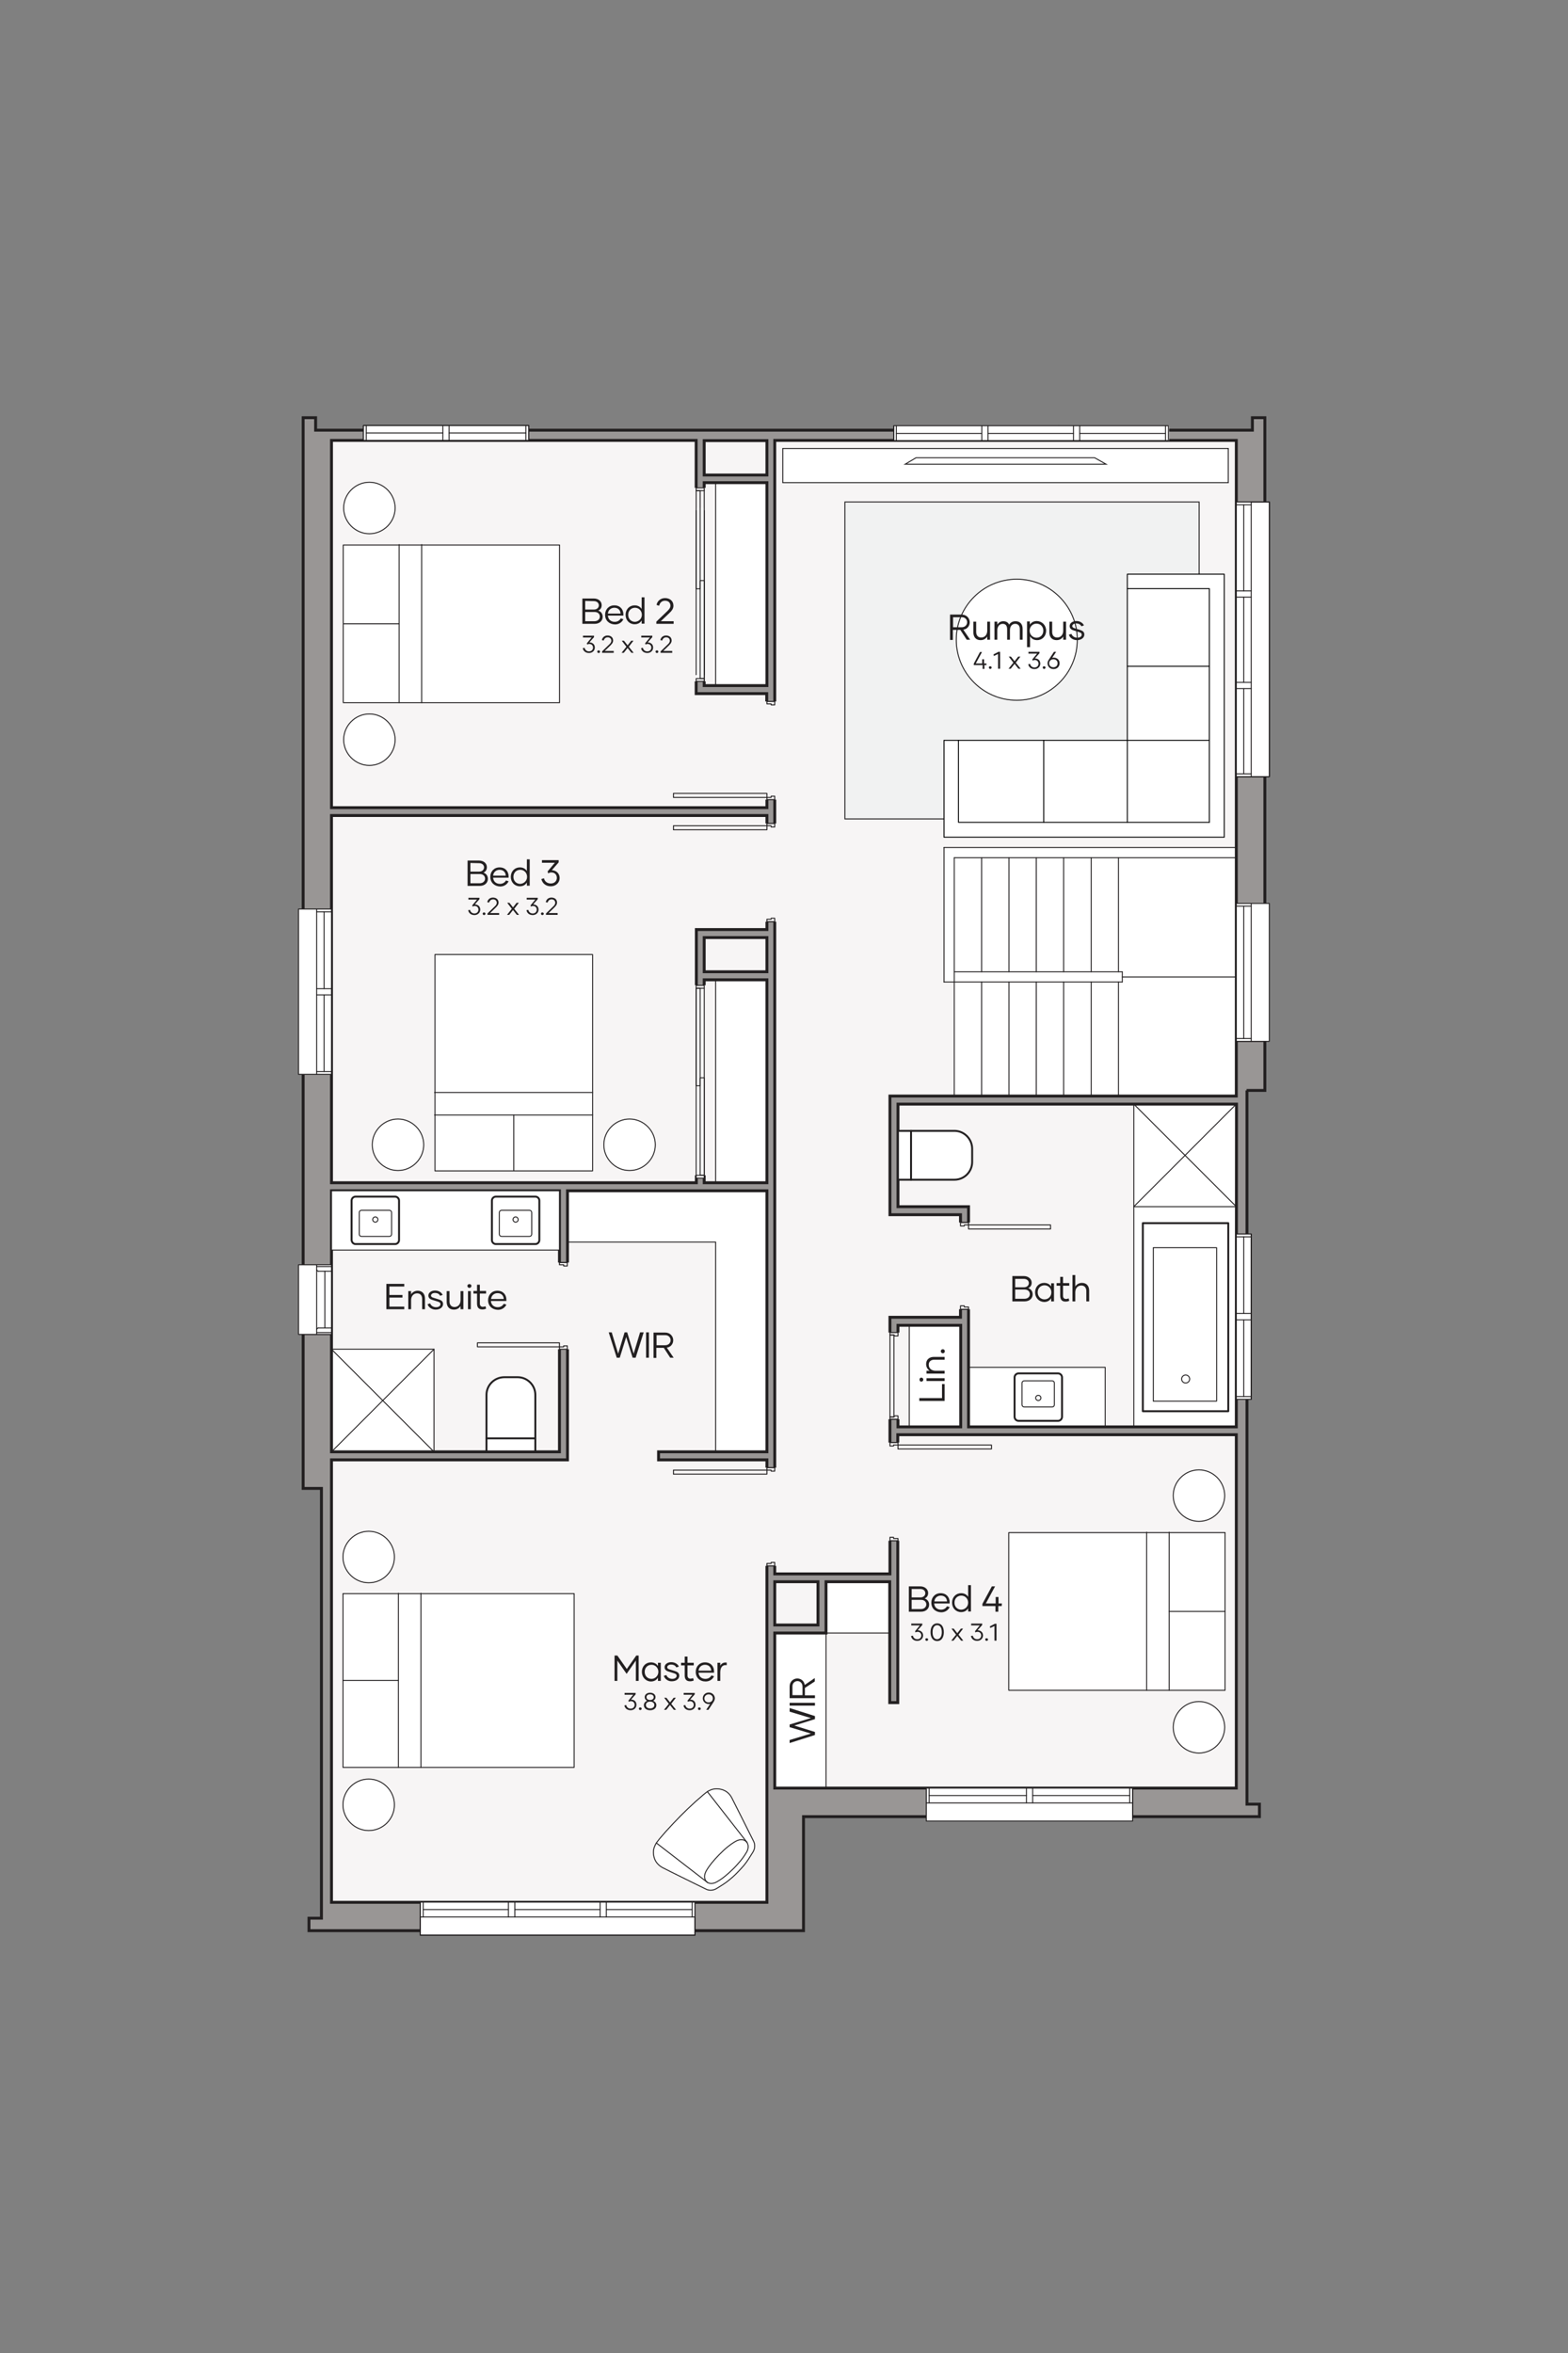<?xml version="1.0" encoding="utf-8"?>
<!-- Generator: Adobe Illustrator 26.5.0, SVG Export Plug-In . SVG Version: 6.00 Build 0)  -->
<svg version="1.1" id="Layer_1" xmlns="http://www.w3.org/2000/svg" xmlns:xlink="http://www.w3.org/1999/xlink" x="0px" y="0px"
	 viewBox="0 0 780 1170" style="enable-background:new 0 0 780 1170;" xml:space="preserve">
<rect x="0" y="0" width="780" height="1170" fill="#808080" stroke="none"/>
<style type="text/css">
	.st0{fill:#FFFFFF;stroke:#221F20;stroke-width:0.24;stroke-linecap:round;stroke-linejoin:round;stroke-miterlimit:10;}
	.st1{fill:none;stroke:#221F20;stroke-width:0.24;stroke-linecap:round;stroke-linejoin:round;stroke-miterlimit:10;}
	.st2{fill:none;}
	.st3{fill:#F7F5F5;}
	.st4{fill:#FFFFFF;}
	.st5{fill-rule:evenodd;clip-rule:evenodd;fill:#999695;stroke:#221F20;stroke-width:1.44;stroke-miterlimit:10;}
	.st6{fill:none;stroke:#221F20;stroke-width:0.48;stroke-linecap:round;stroke-linejoin:round;stroke-miterlimit:10;}
	.st7{fill:none;stroke:#221F20;stroke-width:0.96;stroke-linecap:round;stroke-linejoin:round;stroke-miterlimit:10;}
	
		.st8{fill:#FFFFFF;stroke:#221F20;stroke-width:0.96;stroke-linecap:round;stroke-linejoin:round;stroke-miterlimit:10;stroke-dasharray:2000,2000;}
	
		.st9{fill:none;stroke:#221F20;stroke-width:0.96;stroke-linecap:round;stroke-linejoin:round;stroke-miterlimit:10;stroke-dasharray:2000,2000;}
	.st10{fill:#FFFFFF;stroke:#221F20;stroke-width:0.48;stroke-linecap:round;stroke-linejoin:round;stroke-miterlimit:10;}
	.st11{fill:#F1F2F2;stroke:#221F20;stroke-width:0.48;stroke-miterlimit:10;}
	.st12{fill:#FFFFFF;stroke:#000000;stroke-width:0.48;stroke-linecap:round;stroke-linejoin:round;stroke-miterlimit:10;}
	.st13{fill:none;stroke:#000000;stroke-width:0.48;stroke-linecap:round;stroke-linejoin:round;stroke-miterlimit:10;}
	.st14{fill:#FFFFFF;stroke:#221F20;stroke-width:0.48;stroke-miterlimit:10;}
	.st15{fill:#221F20;}
</style>
<symbol  id="MASTER_KING_SIZED_BED" viewBox="-37.4 -30.3 74.7 60.6">
	<g>
		<g>
			<path class="st0" d="M-37.2,20.9c0,3.5,2.9,6.4,6.4,6.4s6.4-2.9,6.4-6.4s-2.9-6.4-6.4-6.4S-37.2,17.3-37.2,20.9"/>
			<path class="st0" d="M24.4,20.9c0,3.5,2.9,6.4,6.4,6.4s6.4-2.9,6.4-6.4s-2.9-6.4-6.4-6.4C27.3,14.5,24.4,17.3,24.4,20.9"/>
			<g>
				<rect x="-21.5" y="-30.2" class="st0" width="43.2" height="57.5"/>
				<line class="st1" x1="-21.5" y1="7.9" x2="21.8" y2="7.9"/>
				<line class="st1" x1="-21.5" y1="13.5" x2="21.8" y2="13.5"/>
				<line class="st1" x1="0.1" y1="13.5" x2="0.1" y2="27.3"/>
			</g>
		</g>
		<rect x="-1.4" y="27.3" class="st2" width="3" height="3"/>
	</g>
</symbol>
<symbol  id="MASTER_QUEEN_SIZED_BED" viewBox="-35.4 -28.4 70.7 56.9">
	<g>
		<g>
			<path class="st0" d="M35.2,19c0,3.5-2.9,6.4-6.4,6.4s-6.4-2.9-6.4-6.4s2.9-6.4,6.4-6.4S35.2,15.5,35.2,19"/>
			<path class="st0" d="M-22.4,19c0,3.5-2.9,6.4-6.4,6.4s-6.4-2.9-6.4-6.4s2.9-6.4,6.4-6.4C-25.3,12.6-22.4,15.5-22.4,19"/>
			<g>
				<rect x="-19.6" y="-28.3" class="st0" width="39.2" height="53.8"/>
				<line class="st1" x1="-19.6" y1="11.6" x2="19.7" y2="11.6"/>
				<line class="st1" x1="-19.6" y1="6" x2="19.7" y2="6"/>
				<line class="st1" x1="0" y1="11.6" x2="0" y2="25.4"/>
			</g>
		</g>
		<rect x="-1.6" y="25.4" class="st2" width="3" height="3"/>
	</g>
</symbol>
<g id="_x33_24_x5F_base">
	<g>
		<polygon class="st3" points="620.1,213.9 399.6,213.9 390,213.9 159.8,213.9 159.8,960 399.6,960 399.6,903.3 620.1,903.3 		"/>
		<rect x="164.9" y="670.9" class="st4" width="51" height="51"/>
		<rect x="282.2" y="592.1" class="st4" width="99.2" height="25.7"/>
		<rect x="356" y="611" class="st4" width="25.5" height="110.8"/>
		<rect x="356" y="487.2" class="st4" width="25.5" height="100.9"/>
		<rect x="356" y="240" class="st4" width="25.5" height="100.9"/>
		<rect x="385.4" y="812" class="st4" width="25.5" height="77.1"/>
		<rect x="410.9" y="785.6" class="st4" width="31.7" height="26.4"/>
		<rect x="452.3" y="659" class="st4" width="25.5" height="50.5"/>
		<rect x="564" y="549" class="st4" width="51" height="160.4"/>
		<rect x="474.7" y="421.4" class="st4" width="140.3" height="123.6"/>
		<rect x="469.6" y="421.4" class="st4" width="18.7" height="66.9"/>
		<g id="WIPEOUT_00000020368083772505302240000009204494484937364608_">
			<rect x="481.8" y="679.9" class="st4" width="68" height="29.5"/>
		</g>
		<path class="st5" d="M620.1,542.2h9.1V207.7H623v6.2H157v-6.2h-6.2v481.6v50.8h9.1v213.7h-6.2v6.2h246v-56.7h226.8v-6.2h-6.2
			V689.3V542.2H620.1z M385.4,786.5h21.5V808h-21.5V786.5z M164.9,689.3v-97.2h113.4v97.2v32.6H164.9V689.3z M381.5,689.3v32.6
			h-53.9v4h53.9v220H164.9v-220h117.4v-36.6v-97.2h99.2V689.3L381.5,689.3z M381.5,588.1h-31.2V487.2h31.2V588.1z M381.5,483.2
			h-31.2v-17h31.2V483.2z M381.5,462.2h-35.1v125.9H164.9V405.5h216.6V462.2z M381.5,401.6H164.9V219h181.4v125.9h35.1L381.5,401.6
			L381.5,401.6z M381.5,340.9h-31.2V240h31.2V340.9z M381.5,236.2h-31.2v-17.1h31.2V236.2z M615,889.1H385.4V812h25.5v-25.5h31.7
			v60.1h4V713.4H615V889.1z M446.7,709.4v-20.1V659h31.2v30.3v20.2h-31.2V709.4z M615,689.3v20.2H481.8v-20.2V600h-35.1v-51h168.4
			L615,689.3L615,689.3z M615,545H442.7v59h35.1v51h-35.1v34.3v93.3h-57.3v-60.7v-32.6V219H615V545z"/>
		<g id="WIPEOUT_00000120529318530388061720000006250733528604730765_">
			<rect x="339.7" y="242.6" class="st3" width="14" height="96.2"/>
		</g>
		<g id="WIPEOUT_00000119830655852362247930000010641272659587604157_">
			<rect x="339.3" y="489.9" class="st3" width="14" height="94.5"/>
		</g>
		<rect x="346.3" y="489.9" class="st4" width="4" height="95.9"/>
		<rect x="346.3" y="252.5" class="st4" width="4" height="84.5"/>
		<g id="LINE_00000159464681715490984180000012144735359745245579_">
			<path class="st6" d="M346.3,344.9"/>
		</g>
		<g id="LINE_00000076571591592693775170000012603213136816221867_">
			<line class="st6" x1="164.9" y1="592.1" x2="278.3" y2="592.1"/>
		</g>
		<g id="LINE_00000166670439005092118350000011476515971346633093_">
			<path class="st6" d="M350.3,340.9"/>
		</g>
		<g>
			<g id="LINE_00000081622276205455764020000011872800189694373767_">
				<polyline class="st6" points="356,721.9 356,617.6 282.2,617.6 				"/>
			</g>
		</g>
		<g id="LINE_00000138561841161856745070000001193159497527347131_">
			<line class="st6" x1="350.3" y1="243.7" x2="350.3" y2="340.9"/>
		</g>
		<g id="LINE_00000138566766847574514940000009951372794376802481_">
			<line class="st6" x1="474.7" y1="426.5" x2="615" y2="426.5"/>
		</g>
		<g id="LINE_00000165922437426977804480000016311644656566691733_">
			<line class="st6" x1="469.6" y1="421.4" x2="615" y2="421.4"/>
		</g>
		<g id="LINE_00000124858050741095062070000009132278340279148979_">
			<line class="st6" x1="469.6" y1="488.3" x2="558.3" y2="488.3"/>
		</g>
		<g id="LINE_00000096767452056062743080000006275291312383689124_">
			<line class="st6" x1="474.7" y1="483.2" x2="558.3" y2="483.2"/>
		</g>
		<g id="LINE_00000047749098436860692710000012639046771550816405_">
			<line class="st6" x1="558.3" y1="483.2" x2="558.3" y2="488.3"/>
		</g>
		<g id="LINE_00000053508638810037507110000013469653712496587959_">
			<line class="st6" x1="474.7" y1="488.3" x2="474.7" y2="426.5"/>
		</g>
		<g id="LINE_00000170268668784137203430000005691921438032204202_">
			<line class="st6" x1="469.6" y1="488.3" x2="469.6" y2="421.4"/>
		</g>
		<g id="LINE_00000034786024085050582790000015157655341867123585_">
			<line class="st6" x1="446.7" y1="717.3" x2="442.7" y2="717.3"/>
		</g>
		<g id="LINE_00000120519513732324683800000003415493447595315637_">
			<line class="st6" x1="446.7" y1="766.1" x2="442.7" y2="766.1"/>
		</g>
		<g id="LINE_00000049935685040975854400000016605873504196259721_">
			<line class="st6" x1="381.5" y1="729.8" x2="385.4" y2="729.8"/>
		</g>
		<g id="LINE_00000147899444978640623340000011569512656237789628_">
			<line class="st6" x1="381.5" y1="778.6" x2="385.4" y2="778.6"/>
		</g>
		<g id="LINE_00000039100294338337707420000011561431505239108237_">
			<line class="st6" x1="278.3" y1="627.8" x2="282.2" y2="627.8"/>
		</g>
		<g id="LINE_00000135687890127476350210000005583580556627079060_">
			<line class="st6" x1="278.3" y1="670.9" x2="282.2" y2="670.9"/>
		</g>
		<g id="LINE_00000051380765948726313870000010192301473822333074_">
			<line class="st6" x1="381.5" y1="409.5" x2="385.4" y2="409.5"/>
		</g>
		<g id="LINE_00000060014669879154507150000016233935624890286731_">
			<line class="st6" x1="381.5" y1="458.3" x2="385.4" y2="458.3"/>
		</g>
		<g id="LINE_00000134955564405866486410000010945798636772619170_">
			<line class="st6" x1="381.5" y1="348.8" x2="385.4" y2="348.8"/>
		</g>
		<g id="LINE_00000129177270631543003690000014380508191876878230_">
			<line class="st6" x1="381.5" y1="397.6" x2="385.4" y2="397.6"/>
		</g>
		<g id="LINE_00000106144597846627843530000010918152699588838077_">
			<line class="st6" x1="481.8" y1="607.9" x2="477.8" y2="607.9"/>
		</g>
		<g id="LINE_00000048472493674720419330000010959378333118895759_">
			<line class="st6" x1="481.8" y1="651" x2="477.8" y2="651"/>
		</g>
		<g id="LINE_00000147911787158312646990000015901447966383952308_">
			<line class="st6" x1="628.6" y1="517.8" x2="615" y2="517.8"/>
		</g>
		<g id="LINE_00000132082643328085489260000010511105734272548754_">
			<line class="st6" x1="628.6" y1="449.2" x2="615" y2="449.2"/>
		</g>
		<g id="LINE_00000098207548055296830430000004436317702304721327_">
			<line class="st6" x1="452.3" y1="659" x2="452.3" y2="709.4"/>
		</g>
		<g id="LINE_00000137093430282339348630000007102503605179186586_">
			<line class="st6" x1="442.7" y1="662.6" x2="446.7" y2="662.6"/>
		</g>
		<g id="LINE_00000021841836912207757910000001271649803024966580_">
			<line class="st6" x1="442.7" y1="705.7" x2="446.7" y2="705.7"/>
		</g>
		<g id="LINE_00000000208083528650874250000009832607761229895101_">
			<line class="st6" x1="410.9" y1="812" x2="442.7" y2="812"/>
		</g>
		<g id="LINE_00000053542674676040714190000006926611919220899474_">
			<line class="st6" x1="410.9" y1="812" x2="410.9" y2="889.1"/>
		</g>
		<g id="LINE_00000147204560661863103430000008243401315846674837_">
			<line class="st6" x1="356" y1="240" x2="356" y2="340.9"/>
		</g>
		<g id="LINE_00000088118845574812627470000008797585467058044594_">
			<line class="st6" x1="356" y1="588.1" x2="356" y2="487.2"/>
		</g>
		<g id="LINE_00000148625646229702997900000002029605983851202476_">
			<line class="st6" x1="151.3" y1="628.9" x2="164.9" y2="628.9"/>
		</g>
		<g id="LINE_00000181065860300878733400000008313484864783333528_">
			<line class="st6" x1="151.3" y1="663.5" x2="164.9" y2="663.5"/>
		</g>
		<g id="LINE_00000046325434555956334960000003656063223958063795_">
			<line class="st6" x1="151.3" y1="534.2" x2="164.9" y2="534.2"/>
		</g>
		<g id="LINE_00000021829005948183408580000000974866942405895808_">
			<line class="st6" x1="151.3" y1="452" x2="164.9" y2="452"/>
		</g>
		<g id="LINE_00000067931690570093108630000006819677245254209676_">
			<line class="st6" x1="180.8" y1="211.7" x2="180.8" y2="219"/>
		</g>
		<g id="LINE_00000097482567907420363660000014969591177415592337_">
			<line class="st6" x1="263" y1="211.7" x2="263" y2="219"/>
		</g>
		<g id="LINE_00000124129680785495363510000001105540620519031481_">
			<line class="st6" x1="628.6" y1="386.3" x2="615" y2="386.3"/>
		</g>
		<g id="LINE_00000168117682824875791350000016073763259264177312_">
			<line class="st6" x1="628.6" y1="249.6" x2="615" y2="249.6"/>
		</g>
		<g id="LINE_00000080908035332308341670000005493422736726894243_">
			<line class="st6" x1="622.4" y1="695.8" x2="615" y2="695.8"/>
		</g>
		<g id="LINE_00000000925864755808245810000004155001913845109434_">
			<line class="st6" x1="622.4" y1="613.6" x2="615" y2="613.6"/>
		</g>
		<g id="LINE_00000098195620466838119600000017601024392846296453_">
			<line class="st6" x1="460.8" y1="902.7" x2="460.8" y2="889.1"/>
		</g>
		<g id="LINE_00000054238930792073489130000005136866957960375472_">
			<line class="st6" x1="563.4" y1="902.7" x2="563.4" y2="889.1"/>
		</g>
		<g id="LINE_00000019650367599023565100000011332071961386471589_">
			<line class="st6" x1="209.1" y1="959.4" x2="209.1" y2="945.8"/>
		</g>
		<g id="LINE_00000094598840378782692450000000283051615427478178_">
			<line class="st6" x1="345.7" y1="959.4" x2="345.7" y2="945.8"/>
		</g>
		<g id="LINE_00000098200857838114857350000015602257565386262923_">
			<line class="st6" x1="488.3" y1="488.3" x2="488.3" y2="545"/>
		</g>
		<g id="LINE_00000119838446312175416110000016494498744208635070_">
			<line class="st6" x1="488.3" y1="426.5" x2="488.3" y2="483.2"/>
		</g>
		<g id="LINE_00000152947386844858218150000012640441012429349779_">
			<line class="st6" x1="556.4" y1="426.5" x2="556.4" y2="483.2"/>
		</g>
		<g id="LINE_00000060730097684508747070000017587185982187099298_">
			<line class="st6" x1="556.4" y1="488.3" x2="556.4" y2="545"/>
		</g>
		<g id="LINE_00000046305309427682320610000002310303311511358887_">
			<line class="st6" x1="542.8" y1="426.5" x2="542.8" y2="483.2"/>
		</g>
		<g id="LINE_00000025428273548482616560000004381445509581868947_">
			<line class="st6" x1="542.8" y1="488.3" x2="542.8" y2="545"/>
		</g>
		<g id="LINE_00000109752004356461322640000018239094959788591258_">
			<line class="st6" x1="529.1" y1="488.3" x2="529.1" y2="545"/>
		</g>
		<g id="LINE_00000173154990219079988210000012796546156820101015_">
			<line class="st6" x1="515.5" y1="488.3" x2="515.5" y2="545"/>
		</g>
		<g id="LINE_00000110460553457570230120000016410359151634995853_">
			<line class="st6" x1="501.9" y1="488.3" x2="501.9" y2="545"/>
		</g>
		<g id="LINE_00000141451317981693295600000001045759139204530350_">
			<line class="st6" x1="529.1" y1="426.5" x2="529.1" y2="483.2"/>
		</g>
		<g id="LINE_00000029762506657106199560000003345403377679717028_">
			<line class="st6" x1="515.5" y1="426.5" x2="515.5" y2="483.2"/>
		</g>
		<g id="LINE_00000129909748683667485480000015188313568381992382_">
			<line class="st6" x1="501.9" y1="426.5" x2="501.9" y2="483.2"/>
		</g>
		<g id="LINE_00000033369777752374671660000002164412150831626640_">
			<line class="st6" x1="474.7" y1="545" x2="474.7" y2="488.3"/>
		</g>
		<g id="LINE_00000029732063630774040860000008352435356519634617_">
			<line class="st6" x1="558.3" y1="485.8" x2="615" y2="485.8"/>
		</g>
		<g id="LWPOLYLINE_00000036940180909049835570000013274645426761807769_">
			<rect x="346.3" y="491.4" class="st6" width="2" height="48.5"/>
		</g>
		<g id="LWPOLYLINE_00000120548482670242239870000008231194789249024900_">
			<rect x="346.3" y="490" class="st6" width="4" height="1.4"/>
		</g>
		<g id="LWPOLYLINE_00000008842221098837294790000002155710923360419499_">
			<rect x="348.3" y="535.9" class="st6" width="2" height="48.5"/>
		</g>
		<g id="LWPOLYLINE_00000099646517622848900780000004126651712292170899_">
			<rect x="346.3" y="584.4" class="st6" width="4" height="1.4"/>
		</g>
		<g id="LINE_00000001630996222384938150000016404692209405358235_">
			<line class="st6" x1="350.3" y1="491.4" x2="350.3" y2="584.4"/>
		</g>
		<g id="LINE_00000031922065317651048800000005073671522609351338_">
			<line class="st6" x1="346.3" y1="491.4" x2="346.3" y2="584.4"/>
		</g>
		<g id="WIPEOUT_00000116205319903688276510000010285485817174603690_">
			<rect x="429.3" y="717.3" class="st3" width="32.3" height="48.8"/>
		</g>
		<g id="LWPOLYLINE_00000152264162431148440920000017519020374095648949_">
			<rect x="446.7" y="718.5" class="st6" width="46.5" height="2"/>
		</g>
		<g id="LWPOLYLINE_00000022525428696567114800000006565736603583009175_">
			<polygon class="st6" points="442.7,717.3 442.7,719 444.5,719 444.5,718.5 446.7,718.5 446.7,717.3 			"/>
		</g>
		<g id="LWPOLYLINE_00000119831186403720741900000002715696622361664941_">
			<polygon class="st6" points="442.7,766.1 442.7,764.4 444.5,764.4 444.5,765 446.7,765 446.7,766.1 			"/>
		</g>
		<g id="WIPEOUT_00000025413107990451747760000000567492068741214381_">
			<rect x="375.4" y="729.8" class="st3" width="17.5" height="48.8"/>
		</g>
		<g id="LWPOLYLINE_00000088096662511855454300000017511799733839981463_">
			<rect x="335" y="731" class="st6" width="46.5" height="2"/>
		</g>
		<g id="LWPOLYLINE_00000089541656885793128720000000229357398962361994_">
			<polygon class="st6" points="385.4,729.8 385.4,731.5 383.6,731.5 383.6,731 381.5,731 381.5,729.8 			"/>
		</g>
		<g id="LWPOLYLINE_00000160176082831977269010000004278128822242521526_">
			<polygon class="st6" points="385.4,778.6 385.4,776.9 383.6,776.9 383.6,777.4 381.5,777.4 381.5,778.6 			"/>
		</g>
		<g id="WIPEOUT_00000035492688357812947380000007163182879968056985_">
			<rect x="271.1" y="627.8" class="st3" width="19.7" height="43.1"/>
		</g>
		<g id="LWPOLYLINE_00000138557385438610826580000006724523262563481266_">
			<rect x="237.5" y="667.7" class="st6" width="40.8" height="2"/>
		</g>
		<g id="LWPOLYLINE_00000041283453901187871520000002561684257575180429_">
			<polygon class="st6" points="282.2,627.8 282.2,629.5 280.4,629.5 280.4,628.9 278.3,628.9 278.3,627.8 			"/>
		</g>
		<g id="LWPOLYLINE_00000080167626805788726990000012322862114888260278_">
			<polygon class="st6" points="282.2,670.9 282.2,669.2 280.4,669.2 280.4,669.7 278.3,669.7 278.3,670.9 			"/>
		</g>
		<g id="WIPEOUT_00000029759116723010727690000007839791538633278885_">
			<rect x="370.9" y="409.5" class="st3" width="26.6" height="48.8"/>
		</g>
		<g id="LWPOLYLINE_00000085942181474745890070000018311201432992903822_">
			<rect x="335" y="410.6" class="st6" width="46.5" height="2"/>
		</g>
		<g id="LWPOLYLINE_00000048483067499769370800000003432259987515717010_">
			<polygon class="st6" points="385.4,409.5 385.4,411.2 383.6,411.2 383.6,410.6 381.5,410.6 381.5,409.5 			"/>
		</g>
		<g id="LWPOLYLINE_00000168814558251822877690000010679786827960414106_">
			<polygon class="st6" points="385.4,458.3 385.4,456.6 383.6,456.6 383.6,457.1 381.5,457.1 381.5,458.3 			"/>
		</g>
		<g id="WIPEOUT_00000173130546019207389760000013961967016073516954_">
			<rect x="370.3" y="348.8" class="st3" width="26.2" height="48.8"/>
		</g>
		<g id="LWPOLYLINE_00000039113574531580279600000009202471337568565893_">
			<rect x="335" y="394.5" class="st6" width="46.5" height="2"/>
		</g>
		<g id="LWPOLYLINE_00000091720254057688684080000007804693231314476433_">
			<polygon class="st6" points="385.4,348.8 385.4,350.5 383.6,350.5 383.6,350 381.5,350 381.5,348.8 			"/>
		</g>
		<g id="LWPOLYLINE_00000169535658843909440260000016018180369435690116_">
			<polygon class="st6" points="385.4,397.6 385.4,395.9 383.6,395.9 383.6,396.5 381.5,396.5 381.5,397.6 			"/>
		</g>
		<g id="WIPEOUT_00000018195960148041059740000009206629145296548542_">
			<rect x="464.8" y="607.9" class="st3" width="31.4" height="43.1"/>
		</g>
		<g id="LWPOLYLINE_00000012437351907185284370000009642242932185654410_">
			<rect x="481.8" y="609.1" class="st6" width="40.8" height="2"/>
		</g>
		<g id="LWPOLYLINE_00000131338590770585448910000015728988650337581747_">
			<polygon class="st6" points="477.8,607.9 477.8,609.6 479.7,609.6 479.7,609.1 481.8,609.1 481.8,607.9 			"/>
		</g>
		<g id="LWPOLYLINE_00000044864370254569177440000013305070823243387067_">
			<polygon class="st6" points="477.8,651 477.8,649.3 479.7,649.3 479.7,649.9 481.8,649.9 481.8,651 			"/>
		</g>
		<g id="LWPOLYLINE_00000151535128686698591430000015126832488597192112_">
			<rect x="346.3" y="244" class="st6" width="2" height="48.8"/>
		</g>
		<g id="LWPOLYLINE_00000067935102717312373400000011838163948086851755_">
			<rect x="346.3" y="242.6" class="st6" width="4" height="1.4"/>
		</g>
		<g id="LWPOLYLINE_00000039107616391139879640000008046399198009555107_">
			<rect x="348.3" y="288.7" class="st6" width="2" height="48.7"/>
		</g>
		<g id="LWPOLYLINE_00000091718346549591320460000000373287346274056835_">
			<rect x="346.3" y="337.4" class="st6" width="4" height="1.4"/>
		</g>
		<g id="LINE_00000065072753158705037480000006214220008254683552_">
			<line class="st6" x1="350.3" y1="253.9" x2="350.3" y2="335.5"/>
		</g>
		<g id="LINE_00000080919963340050062890000014545381307974829956_">
			<line class="st6" x1="346.3" y1="253.9" x2="346.3" y2="335.5"/>
		</g>
		<g id="WIPEOUT_00000018915504374078431990000009960534159299005112_">
			<rect x="438.5" y="662.6" class="st3" width="13.2" height="43.1"/>
		</g>
		<g id="LWPOLYLINE_00000160872332337182430140000015960763394235754624_">
			<rect x="442.7" y="663.8" class="st6" width="2" height="40.8"/>
		</g>
		<g id="LWPOLYLINE_00000133506016260929546410000016337003747027593870_">
			<polygon class="st6" points="446.7,662.6 446.7,664.3 444.8,664.3 444.8,663.8 442.7,663.8 442.7,662.6 			"/>
		</g>
		<g id="LWPOLYLINE_00000083800938122444448580000003753239253687861933_">
			<polygon class="st6" points="446.7,705.7 446.7,704 444.8,704 444.8,704.6 442.7,704.6 442.7,705.7 			"/>
		</g>
		<g id="WIPEOUT_00000071550325783655214640000016238643408789138365_">
			<rect x="615" y="449.2" class="st4" width="16.4" height="68.6"/>
		</g>
		<g id="LWPOLYLINE_00000111876124679899440100000012982514952972670348_">
			<rect x="615" y="449.2" class="st6" width="16.4" height="68.6"/>
		</g>
		<g id="LINE_00000147943095904226340630000012223439211211142580_">
			<line class="st6" x1="622.4" y1="516.4" x2="615" y2="516.4"/>
		</g>
		<g id="LINE_00000014593798254257131260000017901706867977004211_">
			<line class="st6" x1="622.4" y1="517.8" x2="622.4" y2="449.2"/>
		</g>
		<g id="LINE_00000060000757856569574850000000096083405170339977_">
			<line class="st6" x1="618.7" y1="516.4" x2="618.7" y2="450.6"/>
		</g>
		<g id="LINE_00000064325912335782810180000013405554830686135458_">
			<line class="st6" x1="622.4" y1="450.6" x2="615" y2="450.6"/>
		</g>
		<g id="WIPEOUT_00000061468952487360498030000009288368374605645216_">
			<rect x="148.5" y="628.9" class="st4" width="16.4" height="34.6"/>
		</g>
		<g id="LWPOLYLINE_00000011025843617803699400000009032746050526716085_">
			<rect x="148.5" y="628.9" class="st6" width="16.4" height="34.6"/>
		</g>
		<g id="LINE_00000024704580730512538160000010109324809741073047_">
			<line class="st6" x1="157.5" y1="629.8" x2="164.9" y2="629.8"/>
		</g>
		<g id="LINE_00000021101037689980262730000001180942177354127778_">
			<line class="st6" x1="157.5" y1="663.5" x2="157.5" y2="628.9"/>
		</g>
		<g id="LINE_00000006702989193603431530000009881667964514228609_">
			<line class="st6" x1="161.6" y1="660.3" x2="161.6" y2="632.1"/>
		</g>
		<g id="LINE_00000018939720004769576560000009616059618550191514_">
			<line class="st6" x1="157.5" y1="662.6" x2="164.9" y2="662.6"/>
		</g>
		<g id="LINE_00000068668431290719826290000014805147658190189184_">
			<line class="st6" x1="158.2" y1="660.3" x2="164.9" y2="660.3"/>
		</g>
		<g id="LINE_00000060729185006721373350000013868417003552849817_">
			<line class="st6" x1="158.2" y1="660.3" x2="157.5" y2="660.9"/>
		</g>
		<g id="LINE_00000137821641945565197580000011136310196787610521_">
			<line class="st6" x1="158.2" y1="632.1" x2="164.9" y2="632.1"/>
		</g>
		<g id="LINE_00000059292176090997941940000004168643089227915138_">
			<line class="st6" x1="158.2" y1="632.1" x2="157.5" y2="631.5"/>
		</g>
		<g id="WIPEOUT_00000141448178797536919350000009682563350603101865_">
			<rect x="148.5" y="452" class="st4" width="16.4" height="82.2"/>
		</g>
		<g id="LWPOLYLINE_00000072258293262654594640000008935507811525658257_">
			<rect x="148.5" y="452" class="st6" width="16.4" height="82.2"/>
		</g>
		<g id="LINE_00000144320564252869674680000016110550011905900939_">
			<line class="st6" x1="157.5" y1="532.8" x2="164.9" y2="532.8"/>
		</g>
		<g id="LINE_00000183224751935417550320000014329947972626757513_">
			<line class="st6" x1="157.5" y1="534.2" x2="157.5" y2="452"/>
		</g>
		<g id="LINE_00000078739613818118242890000005573722420788300422_">
			<line class="st6" x1="161.2" y1="532.8" x2="161.2" y2="494.7"/>
		</g>
		<g id="LINE_00000105404923951933164120000017299952109854192568_">
			<line class="st6" x1="161.2" y1="491.6" x2="161.2" y2="453.4"/>
		</g>
		<g id="LINE_00000160178562248155454210000007885793506875101358_">
			<line class="st6" x1="157.5" y1="494.7" x2="164.9" y2="494.7"/>
		</g>
		<g id="LINE_00000069378580121650834340000003857897023491999390_">
			<line class="st6" x1="157.5" y1="453.4" x2="164.9" y2="453.4"/>
		</g>
		<g id="LINE_00000111151573173184637940000014862757590625716656_">
			<line class="st6" x1="157.5" y1="491.6" x2="164.9" y2="491.6"/>
		</g>
		<g id="WIPEOUT_00000182509339325333299260000003100363599297525156_">
			<rect x="180.8" y="211.6" class="st4" width="82.2" height="7.4"/>
		</g>
		<g id="LWPOLYLINE_00000052787013470242785320000014406442323191851656_">
			<rect x="180.8" y="211.6" class="st6" width="82.2" height="7.4"/>
		</g>
		<g id="LINE_00000048465531343738406770000003431532409502581938_">
			<line class="st6" x1="182.2" y1="211.6" x2="182.2" y2="219"/>
		</g>
		<g id="LINE_00000034062615535246503680000011384953274255280059_">
			<line class="st6" x1="180.8" y1="211.6" x2="263" y2="211.6"/>
		</g>
		<g id="LINE_00000065047058238894355860000005034515900130501028_">
			<line class="st6" x1="182.2" y1="215.3" x2="220.3" y2="215.3"/>
		</g>
		<g id="LINE_00000174561717904392599190000004409819386075733918_">
			<line class="st6" x1="223.4" y1="215.3" x2="261.6" y2="215.3"/>
		</g>
		<g id="LINE_00000065789686083825529140000010906473373690981016_">
			<line class="st6" x1="220.3" y1="211.6" x2="220.3" y2="219"/>
		</g>
		<g id="LINE_00000016781649786201470170000004583639848104463293_">
			<line class="st6" x1="261.6" y1="211.6" x2="261.6" y2="219"/>
		</g>
		<g id="LINE_00000069379763623403845350000016573640912335340460_">
			<line class="st6" x1="223.4" y1="211.6" x2="223.4" y2="219"/>
		</g>
		<g id="LINE_00000119120196884786961670000004451627219325320848_">
			<line class="st6" x1="444.7" y1="211.7" x2="444.7" y2="219.1"/>
		</g>
		<g id="LINE_00000055686098401779978780000010577371185590108599_">
			<line class="st6" x1="526.6" y1="211.7" x2="526.6" y2="219.1"/>
		</g>
		<g id="WIPEOUT_00000145025412666994003140000004735811546846718892_">
			<rect x="444.8" y="211.7" class="st4" width="136.8" height="7.4"/>
		</g>
		<g id="LWPOLYLINE_00000035527665805693307230000005772280527419825581_">
			<rect x="444.6" y="211.7" class="st6" width="136.6" height="7.4"/>
		</g>
		<g id="LINE_00000079478477481894207160000000761947750674436769_">
			<line class="st6" x1="445.9" y1="211.7" x2="445.9" y2="219.1"/>
		</g>
		<g id="LINE_00000006691771035628217810000004298252753292245648_">
			<line class="st6" x1="445.9" y1="215.5" x2="488.4" y2="215.5"/>
		</g>
		<g id="LINE_00000064311829233008628280000015619270828376635572_">
			<line class="st6" x1="491.5" y1="215.5" x2="534" y2="215.5"/>
		</g>
		<g id="LINE_00000013170967525426155960000015495885380568114820_">
			<line class="st6" x1="537.1" y1="215.5" x2="579.6" y2="215.5"/>
		</g>
		<g id="LINE_00000032638785292737477620000012724615312891244731_">
			<line class="st6" x1="488.4" y1="211.7" x2="488.4" y2="219.1"/>
		</g>
		<g id="LINE_00000062888356605084483830000008674059272194022796_">
			<line class="st6" x1="579.8" y1="211.7" x2="579.8" y2="219.1"/>
		</g>
		<g id="LINE_00000131333035985484838390000014223675738500241806_">
			<line class="st6" x1="491.5" y1="211.7" x2="491.5" y2="219.1"/>
		</g>
		<g id="LINE_00000159436210980362379560000000621549205270040215_">
			<line class="st6" x1="534" y1="211.7" x2="534" y2="219.1"/>
		</g>
		<g id="LINE_00000011007066629497695840000009375448518721881262_">
			<line class="st6" x1="537.1" y1="211.7" x2="537.1" y2="219.1"/>
		</g>
		<g id="WIPEOUT_00000161628224304642391640000006493540342948034689_">
			<rect x="615" y="249.6" class="st4" width="16.4" height="136.6"/>
		</g>
		<g id="LWPOLYLINE_00000052787869740356629530000009931925713524280979_">
			<rect x="615" y="249.6" class="st6" width="16.4" height="136.6"/>
		</g>
		<g id="LWPOLYLINE_00000011019931184135961240000010974605515959723654_">
			<rect x="622.4" y="249.6" class="st6" width="9.1" height="136.6"/>
		</g>
		<g id="LINE_00000099653614943613437400000005674490285691454126_">
			<line class="st6" x1="622.4" y1="251" x2="615" y2="251"/>
		</g>
		<g id="LINE_00000177462408765333786220000012125269826005881765_">
			<line class="st6" x1="615" y1="293.8" x2="622.4" y2="293.8"/>
		</g>
		<g id="LINE_00000106141618484569716610000015131645150224134067_">
			<line class="st6" x1="615" y1="296.9" x2="622.4" y2="296.9"/>
		</g>
		<g id="LINE_00000086687388403125815610000011661244348746938023_">
			<line class="st6" x1="618.7" y1="251" x2="618.7" y2="293.8"/>
		</g>
		<g id="LINE_00000039848385757364544500000008011830772146209971_">
			<line class="st6" x1="618.7" y1="339.3" x2="618.7" y2="296.9"/>
		</g>
		<g id="LINE_00000065048027940273375700000006863792234434547617_">
			<line class="st6" x1="615" y1="342.4" x2="622.4" y2="342.4"/>
		</g>
		<g id="LINE_00000103238944471748767280000005867288895866837898_">
			<line class="st6" x1="615" y1="339.3" x2="622.4" y2="339.3"/>
		</g>
		<g id="LINE_00000144320352848591417530000017468709462934982831_">
			<line class="st6" x1="622.4" y1="384.8" x2="615" y2="384.8"/>
		</g>
		<g id="LINE_00000000201453081963861060000005144726103462542520_">
			<line class="st6" x1="618.7" y1="384.8" x2="618.7" y2="342.4"/>
		</g>
		<g id="WIPEOUT_00000141454302157927803440000006266080885169218224_">
			<rect x="615" y="613.6" class="st4" width="7.4" height="82.2"/>
		</g>
		<g id="LWPOLYLINE_00000083781469454745251130000003173821830258661030_">
			<rect x="615" y="613.6" class="st6" width="7.4" height="82.2"/>
		</g>
		<g id="LINE_00000051367525637949833690000005206683336291629998_">
			<line class="st6" x1="622.4" y1="694.4" x2="615" y2="694.4"/>
		</g>
		<g id="LINE_00000158730230380515037970000014961520725923326648_">
			<line class="st6" x1="622.4" y1="695.8" x2="622.4" y2="613.6"/>
		</g>
		<g id="LINE_00000121245174905052285510000001359580874112896132_">
			<line class="st6" x1="618.7" y1="694.4" x2="618.7" y2="656.3"/>
		</g>
		<g id="LINE_00000040543762588816397060000017232200185643464582_">
			<line class="st6" x1="618.7" y1="653.1" x2="618.7" y2="615"/>
		</g>
		<g id="LINE_00000031186064388524573920000006960639585643257765_">
			<line class="st6" x1="622.4" y1="656.3" x2="615" y2="656.3"/>
		</g>
		<g id="LINE_00000057868574398254415410000000499348713953137574_">
			<line class="st6" x1="622.4" y1="615" x2="615" y2="615"/>
		</g>
		<g id="LINE_00000157286340548948084650000013695014763248059561_">
			<line class="st6" x1="622.4" y1="653.1" x2="615" y2="653.1"/>
		</g>
		<g id="WIPEOUT_00000132088425902795100560000011265786388293886886_">
			<rect x="460.8" y="889.1" class="st4" width="102.6" height="16.4"/>
		</g>
		<g id="LWPOLYLINE_00000075873406453357409210000001315389232696058528_">
			<rect x="460.8" y="889.1" class="st6" width="102.6" height="16.4"/>
		</g>
		<g id="LINE_00000098203232632513002950000007965337374052164482_">
			<line class="st6" x1="462.2" y1="896.5" x2="462.2" y2="889.1"/>
		</g>
		<g id="LINE_00000168804613106784066690000005348094964189448091_">
			<line class="st6" x1="460.8" y1="896.5" x2="563.4" y2="896.5"/>
		</g>
		<g id="LINE_00000091721498567292535220000005904323194882167439_">
			<line class="st6" x1="462.2" y1="892.8" x2="510.6" y2="892.8"/>
		</g>
		<g id="LINE_00000042725256865874569280000010831059340534389676_">
			<line class="st6" x1="513.7" y1="892.8" x2="562" y2="892.8"/>
		</g>
		<g id="LINE_00000181088641783904937110000000720726583777707691_">
			<line class="st6" x1="510.6" y1="896.5" x2="510.6" y2="889.1"/>
		</g>
		<g id="LINE_00000137119422866142773760000004054214926914774918_">
			<line class="st6" x1="562" y1="896.5" x2="562" y2="889.1"/>
		</g>
		<g id="LINE_00000121280372138418519600000017671289999282953857_">
			<line class="st6" x1="513.7" y1="896.5" x2="513.7" y2="889.1"/>
		</g>
		<g id="WIPEOUT_00000164479617835965393880000009312721980723262138_">
			<rect x="209.1" y="945.8" class="st4" width="136.6" height="16.4"/>
		</g>
		<g id="LWPOLYLINE_00000027594915770876518530000017098061986256849045_">
			<rect x="209.1" y="945.8" class="st6" width="136.6" height="16.4"/>
		</g>
		<g id="LWPOLYLINE_00000085965389469956934940000003660778839597304210_">
			<rect x="209.1" y="953.2" class="st6" width="136.6" height="9.1"/>
		</g>
		<g id="LINE_00000002373027951554963390000016874353457177589670_">
			<line class="st6" x1="344.3" y1="953.2" x2="344.3" y2="945.8"/>
		</g>
		<g id="LINE_00000046314184595443185030000014745131214977804986_">
			<line class="st6" x1="301.6" y1="945.8" x2="301.6" y2="953.2"/>
		</g>
		<g id="LINE_00000104700061647492821620000008453925188861768832_">
			<line class="st6" x1="298.5" y1="945.8" x2="298.5" y2="953.2"/>
		</g>
		<g id="LINE_00000100358679801748362050000004913113867975772067_">
			<line class="st6" x1="344.3" y1="949.5" x2="301.6" y2="949.5"/>
		</g>
		<g id="LINE_00000071560788610419112120000005351310983916373130_">
			<line class="st6" x1="256.1" y1="949.5" x2="298.5" y2="949.5"/>
		</g>
		<g id="LINE_00000117665109810308844560000008611087600788913835_">
			<line class="st6" x1="252.9" y1="945.8" x2="252.9" y2="953.2"/>
		</g>
		<g id="LINE_00000081634641448278149170000014623926235751287223_">
			<line class="st6" x1="256.1" y1="945.8" x2="256.1" y2="953.2"/>
		</g>
		<g id="LINE_00000145045113471383381370000007499626012420039596_">
			<line class="st6" x1="210.5" y1="953.2" x2="210.5" y2="945.8"/>
		</g>
		<g id="LINE_00000153675923100894085970000017675793625761366162_">
			<line class="st6" x1="210.5" y1="949.5" x2="252.9" y2="949.5"/>
		</g>
		<g id="LINE_00000107582779460887584320000015023476610728376239_">
			<line class="st6" x1="564" y1="600" x2="615" y2="549"/>
		</g>
		<g id="LINE_00000174596912753125191190000007745830457892204171_">
			<line class="st6" x1="564" y1="549" x2="615" y2="600"/>
		</g>
		<g id="LWPOLYLINE_00000146458778189591786100000003490602214989286295_">
			<polyline class="st6" points="564,549 564,600 615,600 			"/>
		</g>
		<g id="LWPOLYLINE_00000145770174381329350990000003224891628554866364_">
			<rect x="481.8" y="679.9" class="st6" width="68" height="29.5"/>
		</g>
		<g id="WIPEOUT_00000037652077590705322900000009323631787613003394_">
			<rect x="164.9" y="592.1" class="st4" width="113.4" height="29.5"/>
		</g>
		<g id="LWPOLYLINE_00000072256476606640061890000002106878123486062238_">
			<rect x="164.9" y="592.1" class="st6" width="113.4" height="29.5"/>
		</g>
		<line class="st6" x1="564" y1="600" x2="564" y2="709.4"/>
		<g>
			<g id="LWPOLYLINE_00000029731811416425518940000017813524289808251785_">
				<path class="st7" d="M176.9,618.6h19.6c1.1,0,2-0.9,2-2V597c0-1.1-0.9-2-2-2h-19.6c-1.1,0-2,0.9-2,2v19.6
					C175,617.7,175.8,618.6,176.9,618.6z"/>
			</g>
			<g id="LWPOLYLINE_00000167375590882080073080000002900783962901177531_">
				<path class="st6" d="M193.7,601.8h-13.9c-0.6,0-1.1,0.5-1.1,1.1v10.8c0,0.6,0.5,1.1,1.1,1.1h13.9c0.6,0,1.1-0.5,1.1-1.1v-10.8
					C194.8,602.3,194.3,601.8,193.7,601.8z"/>
			</g>
			<g id="CIRCLE_00000040546374012845061000000002798367342473548706_">
				<path class="st6" d="M186.7,605.1c-0.7,0-1.3,0.6-1.3,1.3s0.6,1.3,1.3,1.3s1.3-0.6,1.3-1.3C188,605.7,187.4,605.1,186.7,605.1
					L186.7,605.1z"/>
			</g>
		</g>
		<g>
			<g id="LWPOLYLINE_00000171706274265883532840000006227321137392684172_">
				<path class="st7" d="M246.7,618.6h19.6c1.1,0,2-0.9,2-2V597c0-1.1-0.9-2-2-2h-19.6c-1.1,0-2,0.9-2,2v19.6
					C244.7,617.7,245.6,618.6,246.7,618.6z"/>
			</g>
			<g id="LWPOLYLINE_00000045584646222695693240000015152503050601173673_">
				<path class="st6" d="M263.4,601.8h-13.9c-0.6,0-1.1,0.5-1.1,1.1v10.8c0,0.6,0.5,1.1,1.1,1.1h13.9c0.6,0,1.1-0.5,1.1-1.1v-10.8
					C264.5,602.3,264,601.8,263.4,601.8z"/>
			</g>
			<g id="CIRCLE_00000025407313639530785740000011589105181926238849_">
				<path class="st6" d="M256.5,605.1c-0.7,0-1.3,0.6-1.3,1.3s0.6,1.3,1.3,1.3c0.7,0,1.3-0.6,1.3-1.3
					C257.7,605.7,257.2,605.1,256.5,605.1L256.5,605.1z"/>
			</g>
		</g>
		<g>
			<g id="LINE_00000141417084784913314390000000720893489712422295_">
				<line class="st6" x1="215.9" y1="670.9" x2="164.9" y2="721.9"/>
			</g>
			<g id="LINE_00000025400989466264883300000012145172325432841402_">
				<line class="st6" x1="215.9" y1="721.9" x2="164.9" y2="670.9"/>
			</g>
			<g id="LWPOLYLINE_00000040541097383927654600000001247746902443395719_">
				<polyline class="st6" points="215.9,721.9 215.9,670.9 164.9,670.9 				"/>
			</g>
			<g>
				<path class="st8" d="M242,693.6v28.1h24.3v-28.1c0-4.9-4-8.8-8.8-8.8h-6.6C246,684.8,242,688.7,242,693.6z"/>
				<line class="st9" x1="266.3" y1="715.2" x2="242" y2="715.2"/>
			</g>
			<g>
				<path class="st8" d="M474.8,562.3h-28.1v24.3h28.1c4.9,0,8.8-4,8.8-8.8v-6.6C483.6,566.3,479.6,562.3,474.8,562.3z"/>
				<line class="st9" x1="453.2" y1="586.6" x2="453.2" y2="562.3"/>
			</g>
			<g>
				<g id="LWPOLYLINE_00000026150204180610952930000014501562092731625091_">
					<path class="st7" d="M526.3,682.9h-19.6c-1.1,0-2,0.9-2,2v19.6c0,1.1,0.9,2,2,2h19.6c1.1,0,2-0.9,2-2v-19.6
						C528.3,683.8,527.4,682.9,526.3,682.9z"/>
				</g>
				<g id="LWPOLYLINE_00000068660220652157864020000014811442618546944130_">
					<path class="st6" d="M509.5,699.6h13.9c0.6,0,1.1-0.5,1.1-1.1v-10.8c0-0.6-0.5-1.1-1.1-1.1h-13.9c-0.6,0-1.1,0.5-1.1,1.1v10.8
						C508.4,699.1,508.9,699.6,509.5,699.6z"/>
				</g>
				<g id="CIRCLE_00000168111013463078171420000001446976398893437848_">
					<path class="st6" d="M516.5,696.4c0.7,0,1.3-0.6,1.3-1.3s-0.6-1.3-1.3-1.3s-1.3,0.6-1.3,1.3S515.8,696.4,516.5,696.4
						L516.5,696.4z"/>
				</g>
			</g>
			<g>
				<g id="LWPOLYLINE_00000143599899349828904280000004505128925930940545_">
					<rect x="573.7" y="620.4" class="st6" width="31.5" height="76.3"/>
				</g>
				<g id="LWPOLYLINE_00000094578630010347980830000006096097545512779147_">
					<rect x="568.5" y="608.2" class="st7" width="42.5" height="93.5"/>
				</g>
				<g id="CIRCLE_00000178199382934253885470000011030960893232812956_">
					<path class="st6" d="M591.8,685.7c0-1.1-0.9-2-2-2s-2,0.9-2,2s0.9,2,2,2S591.8,686.8,591.8,685.7L591.8,685.7z"/>
				</g>
			</g>
		</g>
		<g>
			<g>
				<path class="st10" d="M331.3,910.6c-2.4,2.8-4.6,5.1-5.4,6.9c-0.4,0.9-1.3,2.7-0.6,5.7c0.6,2.7,2.4,4.4,4.2,5.4
					c1.8,1,21.8,10.8,21.8,10.8s2.5,1.4,5.4-0.5c2.9-1.8,4.4-2.7,6.4-4.4c2.1-1.7,3.4-3.1,3.4-3.1s1.8-1.8,3.6-3.9
					c1.7-2.1,2.6-3.6,4.4-6.5s0.4-5.4,0.4-5.4s-9.9-19.8-10.9-21.7s-2.7-3.6-5.4-4.2c-2.9-0.7-4.8,0.2-5.7,0.6
					c-1.8,0.8-4,3.1-6.9,5.5C340.2,901.1,336.7,904.7,331.3,910.6z"/>
			</g>
			<line class="st6" x1="351.9" y1="890.9" x2="371.6" y2="916.1"/>
			<line class="st6" x1="326.5" y1="916.4" x2="351.9" y2="936"/>
			<g>
				<path class="st6" d="M354,926.4c-2.1,2.6-2.9,4.3-2.9,4.3c-0.9,1.8-0.8,3.7,0.3,4.9c1.3,1.3,3.5,1.2,5.4,0c0,0,2-1.1,3.9-2.7
					c1-0.8,2.7-2.3,4.3-3.9c1.5-1.5,2.8-3.1,3.6-4c1.6-2,2.7-3.9,2.7-3.9c1.2-1.9,1.2-4.1-0.1-5.4c-1.2-1.2-3.1-1.2-4.9-0.3
					c0,0-1.7,0.8-4.3,2.9S356.1,923.8,354,926.4z"/>
			</g>
		</g>
		<rect x="420.3" y="249.6" class="st11" width="176.2" height="157.6"/>
		<g>
			<polygon class="st12" points="609,285.5 609,416.3 469.6,416.3 469.6,368.1 560.8,368.1 560.8,285.5 			"/>
			<path class="st12" d="M526,408.9"/>
			<path class="st12" d="M526,368.1"/>
			<polyline class="st13" points="560.8,292.7 601.6,292.7 601.6,408.9 			"/>
			<path class="st12" d="M601.6,294.5"/>
			<path class="st12" d="M560.8,294.5"/>
			<path class="st12" d="M601.6,257.7"/>
			<path class="st12" d="M560.8,257.7"/>
			<line class="st13" x1="560.8" y1="331.3" x2="601.6" y2="331.3"/>
			<line class="st13" x1="519.2" y1="368.1" x2="519.2" y2="408.9"/>
			<path class="st12" d="M560.2,368.1"/>
			<path class="st12" d="M560.2,408.9"/>
			<polyline class="st12" points="601.6,368.1 560.8,368.1 560.8,408.9 			"/>
			<g>
				<polyline class="st13" points="476.8,368.1 476.8,408.9 601.6,408.9 				"/>
			</g>
		</g>
		<g>
			<path class="st10" d="M535.9,318.1c0,16.6-13.5,30.1-30.1,30.1c-16.6,0-30.1-13.5-30.1-30.1c0-16.6,13.5-30.1,30.1-30.1
				C522.4,288,535.9,301.5,535.9,318.1"/>
		</g>
		<g>
			<rect x="389.4" y="223" class="st14" width="221.6" height="17"/>
			<polygon class="st14" points="450.3,230.8 455.7,227.6 544.5,227.6 550.2,230.8 450.5,230.8 			"/>
		</g>
		<g>
			<defs>
				<rect id="SVGID_1_" x="164.6" y="760.9" width="121.2" height="149.6"/>
			</defs>
			<clipPath id="SVGID_00000168096570392382771510000015018664393604060317_">
				<use xlink:href="#SVGID_1_"  style="overflow:visible;"/>
			</clipPath>
			<g style="clip-path:url(#SVGID_00000168096570392382771510000015018664393604060317_);">
				
					<use xlink:href="#MASTER_KING_SIZED_BED"  width="74.7" height="60.6" x="-37.4" y="-30.3" transform="matrix(8.979400e-11 -2 -2 -8.979400e-11 225.207 835.813)" style="overflow:visible;"/>
			</g>
		</g>
		<g>
			<defs>
				<rect id="SVGID_00000016786246610324172800000006644234386465273252_" x="164.8" y="239.5" width="113.8" height="141.6"/>
			</defs>
			<clipPath id="SVGID_00000170995145033431571010000016228484559715358385_">
				<use xlink:href="#SVGID_00000016786246610324172800000006644234386465273252_"  style="overflow:visible;"/>
			</clipPath>
			<g style="clip-path:url(#SVGID_00000170995145033431571010000016228484559715358385_);">
				
					<use xlink:href="#MASTER_QUEEN_SIZED_BED"  width="70.7" height="56.9" x="-35.4" y="-28.4" transform="matrix(8.979400e-11 -2 -2 -8.979400e-11 221.755 310.19)" style="overflow:visible;"/>
			</g>
		</g>
		<g>
			<defs>
				<rect id="SVGID_00000134251473479222429820000010079712040010901177_" x="501.6" y="730.6" width="113.8" height="141.6"/>
			</defs>
			<clipPath id="SVGID_00000159443876335122960150000015849645468000820639_">
				<use xlink:href="#SVGID_00000134251473479222429820000010079712040010901177_"  style="overflow:visible;"/>
			</clipPath>
			<g style="clip-path:url(#SVGID_00000159443876335122960150000015849645468000820639_);">
				
					<use xlink:href="#MASTER_QUEEN_SIZED_BED"  width="70.7" height="56.9" x="-35.4" y="-28.4" transform="matrix(-1.795860e-10 -2 2 -1.795860e-10 558.417 801.271)" style="overflow:visible;"/>
			</g>
		</g>
		<g>
			<defs>
				<rect id="SVGID_00000022535560918555022020000014157180775507092359_" x="184.9" y="474.4" width="141.6" height="113.8"/>
			</defs>
			<clipPath id="SVGID_00000068663750528748556610000004541430791394347451_">
				<use xlink:href="#SVGID_00000022535560918555022020000014157180775507092359_"  style="overflow:visible;"/>
			</clipPath>
			<g style="clip-path:url(#SVGID_00000068663750528748556610000004541430791394347451_);">
				
					<use xlink:href="#MASTER_QUEEN_SIZED_BED"  width="70.7" height="56.9" x="-35.4" y="-28.4" transform="matrix(-2 0 0 2 255.571 531.225)" style="overflow:visible;"/>
			</g>
		</g>
		<g id="MTEXT_00000041253833651905181920000012852488442245259423_">
			<g>
				<path class="st15" d="M320.2,662.5l-4,12.6h-1.5l-3.2-10.3l-3.2,10.3h-1.5l-4-12.6h1.5l3.2,10.6l3.2-10.6h1.3l3.2,10.6l3.2-10.6
					H320.2z"/>
				<path class="st15" d="M321.4,662.5h1.4v12.6h-1.4V662.5z"/>
				<path class="st15" d="M330.2,670.2h-3.7v5h-1.4v-12.6h5.8c2.6,0,4,2,4,3.8c0,1.7-1.1,3.4-3.2,3.7l3.4,5h-1.7L330.2,670.2z
					 M326.5,668.9h4.4c1.7,0,2.7-1.2,2.7-2.5s-1-2.5-2.6-2.5h-4.4v5H326.5z"/>
			</g>
		</g>
		<g id="MTEXT_00000085937536445633253220000017146088409626175619_">
			<g>
				<path class="st15" d="M513.7,643.6c0,1.9-1.5,3.5-4,3.5h-6.1v-12.6h5.7c2.2,0,3.9,1.4,3.9,3.3c0,1.3-0.6,2.2-1.7,2.7
					C512.9,641,513.7,642.1,513.7,643.6z M505,635.8v4.3h4.4c1.5,0,2.4-1,2.4-2.1c0-1.2-1-2.1-2.5-2.1H505V635.8z M512.3,643.5
					c0-1.2-0.9-2.3-2.6-2.3H505v4.6h4.6C511.3,645.8,512.3,644.8,512.3,643.5z"/>
				<path class="st15" d="M514.9,642.6c0-2.7,1.9-4.7,4.5-4.7c1.6,0,2.8,0.7,3.5,1.8v-1.6h1.4v9h-1.4v-1.6c-0.7,1.2-1.9,1.9-3.5,1.9
					C516.8,647.3,514.9,645.3,514.9,642.6z M523,642.6c0-2-1.5-3.5-3.4-3.5c-2,0-3.4,1.5-3.4,3.5s1.4,3.5,3.4,3.5
					C521.5,646.1,523,644.6,523,642.6z"/>
				<path class="st15" d="M531.9,646.8c-0.6,0.3-1.2,0.4-1.9,0.4c-1.8,0-2.6-1.1-2.6-2.9v-5h-1.8V638h1.8v-3.1h1.4v3.1h3.1v1.3h-3.1
					v5c0,1,0.5,1.6,1.5,1.6c0.5,0,0.8-0.1,1.3-0.3L531.9,646.8z"/>
				<path class="st15" d="M541.8,641.8v5.3h-1.4V642c0-1.7-0.9-2.8-2.5-2.8c-1.8,0-3,1.4-3,3.4v4.5h-1.4V634h1.4v5.7
					c0.6-1,1.8-1.8,3.3-1.8C540.5,637.9,541.8,639.4,541.8,641.8z"/>
			</g>
		</g>
		<g id="MTEXT_00000087377920462943035050000003952446027439120550_">
			<g>
				<path class="st15" d="M193.7,639.7v4.2h6.5v1.3h-6.5v4.5h7.4v1.3h-8.9v-12.6h8.9v1.3H193.7z"/>
				<path class="st15" d="M211.4,645.7v5.3H210v-5.1c0-1.7-0.9-2.8-2.5-2.8c-1.8,0-3,1.4-3,3.4v4.5h-1.4v-9h1.4v1.6
					c0.6-1,1.8-1.8,3.3-1.8C210,641.8,211.4,643.3,211.4,645.7z"/>
				<path class="st15" d="M212.7,648.5l1.3-0.4c0.3,1,1.4,1.9,2.9,1.9c1.4,0,2.2-0.7,2.2-1.5c0-0.7-0.4-1-1.3-1.3l-2.6-0.8
					c-1.1-0.3-2.1-0.9-2.1-2.2c0-1.4,1.4-2.5,3.3-2.5c1.9,0,3.3,1,3.8,2.2l-1.3,0.4c-0.3-0.8-1.2-1.4-2.6-1.4
					c-1.2,0-1.9,0.7-1.9,1.3s0.5,0.9,1.2,1.1l2.6,0.8c1.2,0.4,2.2,0.9,2.2,2.3c0,1.6-1.5,2.8-3.7,2.8
					C214.8,651.2,213.1,650,212.7,648.5z"/>
				<path class="st15" d="M230.5,642v9h-1.4v-1.6c-0.6,1-1.7,1.8-3.3,1.8c-2.3,0-3.6-1.5-3.6-3.9V642h1.4v5.1c0,1.7,0.9,2.8,2.5,2.8
					c1.8,0,3-1.4,3-3.4V642L230.5,642L230.5,642z"/>
				<path class="st15" d="M232.5,639.4c0-0.5,0.4-0.9,1-0.9s1,0.4,1,0.9s-0.4,1-1,1S232.5,639.9,232.5,639.4z M232.8,642h1.4v9h-1.4
					V642z"/>
				<path class="st15" d="M241.8,650.7c-0.6,0.3-1.2,0.4-1.9,0.4c-1.8,0-2.6-1.1-2.6-2.9v-5h-1.8v-1.3h1.8v-3.1h1.4v3.1h3.1v1.3
					h-3.1v5c0,1,0.5,1.6,1.5,1.6c0.5,0,0.8-0.1,1.3-0.3L241.8,650.7z"/>
				<path class="st15" d="M242.8,646.5c0-2.6,1.8-4.7,4.6-4.7c2.9,0,4.5,2,4.5,4.5c0,0.3,0,0.4,0,0.6h-7.7c0.1,1.8,1.4,3.1,3.4,3.1
					c1.5,0,2.5-0.8,3-1.7l1.3,0.4c-0.6,1.3-2,2.6-4.2,2.6C244.8,651.2,242.8,649.4,242.8,646.5z M250.6,645.9
					c-0.1-1.7-1.2-2.9-3.1-2.9c-1.8,0-3.1,1.3-3.2,2.9H250.6z"/>
			</g>
		</g>
		<g id="MTEXT_00000144330549133626630160000013808368556712816035_">
			<g>
				<g>
					<path class="st15" d="M468.6,688.2h1.3v8.4h-12.6v-1.4h11.3L468.6,688.2L468.6,688.2z"/>
					<path class="st15" d="M458.3,687c-0.5,0-0.9-0.4-0.9-1s0.4-1,0.9-1s1,0.4,1,1S458.8,687,458.3,687z M460.9,686.7v-1.4h9v1.4
						H460.9z"/>
					<path class="st15" d="M464.6,674.7h5.3v1.4h-5.1c-1.7,0-2.8,0.9-2.8,2.5c0,1.8,1.4,3,3.4,3h4.5v1.4h-9v-1.4h1.6
						c-1-0.6-1.8-1.8-1.8-3.3C460.7,676.1,462.2,674.7,464.6,674.7z"/>
					<path class="st15" d="M469,672.9c-0.5,0-1-0.4-1-1s0.4-1,1-1c0.6,0,1,0.4,1,1S469.6,672.9,469,672.9z"/>
				</g>
			</g>
		</g>
		<g id="MTEXT_00000039849849808516849500000012523455517113905802_">
			<g>
				<path class="st15" d="M392.8,849.3l12.6,4v1.5l-10.3,3.2l10.3,3.2v1.5l-12.6,4v-1.5l10.6-3.2l-10.6-3.2v-1.3l10.6-3.2l-10.6-3.2
					V849.3z"/>
				<path class="st15" d="M392.8,848.1v-1.4h12.6v1.4H392.8z"/>
				<path class="st15" d="M400.4,839.3v3.7h5v1.4h-12.6v-5.8c0-2.6,2-4,3.8-4c1.7,0,3.4,1.1,3.7,3.2l5-3.4v1.7L400.4,839.3z
					 M399.2,843v-4.4c0-1.7-1.2-2.7-2.5-2.7s-2.5,1-2.5,2.6v4.4h5V843z"/>
			</g>
		</g>
		<g>
			<path class="st15" d="M317.7,823.2v12.6h-1.4v-10.1l-4.6,6.6l-4.6-6.6v10.1h-1.4v-12.6h1.4l4.7,6.7l4.7-6.7H317.7z"/>
			<path class="st15" d="M319.3,831.3c0-2.7,1.9-4.7,4.5-4.7c1.6,0,2.8,0.7,3.5,1.8v-1.6h1.4v9h-1.4v-1.6c-0.7,1.2-1.9,1.9-3.5,1.9
				C321.3,836.1,319.3,834,319.3,831.3z M327.5,831.3c0-2-1.5-3.5-3.4-3.5c-2,0-3.4,1.5-3.4,3.5s1.4,3.5,3.4,3.5
				C325.9,834.8,327.5,833.3,327.5,831.3z"/>
			<path class="st15" d="M330.2,833.3l1.3-0.4c0.3,1,1.4,1.9,2.9,1.9c1.4,0,2.2-0.7,2.2-1.5c0-0.7-0.4-1-1.3-1.3l-2.6-0.8
				c-1.1-0.3-2.1-0.9-2.1-2.2c0-1.4,1.4-2.5,3.3-2.5c1.9,0,3.3,1,3.8,2.2l-1.3,0.4c-0.3-0.8-1.2-1.4-2.6-1.4c-1.2,0-1.9,0.7-1.9,1.3
				s0.5,0.9,1.2,1.1l2.6,0.8c1.2,0.4,2.2,0.9,2.2,2.3c0,1.6-1.5,2.8-3.7,2.8C332.3,836.1,330.7,834.8,330.2,833.3z"/>
			<path class="st15" d="M345.1,835.6c-0.6,0.3-1.2,0.4-1.9,0.4c-1.8,0-2.6-1.1-2.6-2.9v-5h-1.8v-1.3h1.8v-3.1h1.4v3.1h3.1v1.3H342
				v5c0,1,0.5,1.6,1.5,1.6c0.5,0,0.8-0.1,1.3-0.3L345.1,835.6z"/>
			<path class="st15" d="M346.1,831.3c0-2.6,1.8-4.7,4.6-4.7c2.9,0,4.5,2,4.5,4.5c0,0.3,0,0.4,0,0.6h-7.7c0.1,1.8,1.4,3.1,3.4,3.1
				c1.5,0,2.5-0.8,3-1.7l1.3,0.4c-0.6,1.3-2,2.6-4.2,2.6C348.1,836.1,346.1,834.2,346.1,831.3z M353.8,830.7
				c-0.1-1.7-1.2-2.9-3.1-2.9c-1.8,0-3.1,1.3-3.2,2.9H353.8z"/>
			<path class="st15" d="M361.5,826.7v1.3c-1.9-0.3-3.2,0.8-3.2,3.6v4.2h-1.4v-9h1.4v1.5C358.8,827.2,359.9,826.5,361.5,826.7z"/>
			<path class="st15" d="M316.6,847.7c0,1.5-1.2,2.7-2.9,2.7c-1.9,0-2.9-1.2-3.1-2.4l0.9-0.2c0.2,1,1,1.8,2.2,1.8c1.3,0,2-0.9,2-1.9
				s-0.7-1.8-1.8-1.8c-0.5,0-0.8,0.1-1.1,0.3l-0.2-0.6l2.4-2.9h-4.3v-0.9h5.5v0.7l-2.3,2.6C315.6,845.1,316.6,846.2,316.6,847.7z"/>
			<path class="st15" d="M317.8,849.6c0-0.4,0.3-0.6,0.7-0.6s0.7,0.3,0.7,0.6c0,0.4-0.3,0.7-0.7,0.7S317.8,850,317.8,849.6z"/>
			<path class="st15" d="M326.5,847.9c0,1.4-1.2,2.5-3.1,2.5c-1.9,0-3.1-1.1-3.1-2.5c0-1,0.6-1.8,1.6-2.2c-0.7-0.4-1.2-1-1.2-1.8
				c0-1.2,1-2.2,2.7-2.2s2.7,1,2.7,2.2c0,0.8-0.5,1.5-1.2,1.8C325.9,846.1,326.5,846.9,326.5,847.9z M325.5,847.8
				c0-1-0.8-1.7-2.1-1.7s-2.1,0.7-2.1,1.7s0.8,1.7,2.1,1.7C324.7,849.5,325.5,848.8,325.5,847.8z M321.6,843.9
				c0,0.8,0.6,1.4,1.8,1.4c1.1,0,1.8-0.6,1.8-1.4s-0.7-1.4-1.8-1.4C322.2,842.5,321.6,843.1,321.6,843.9z"/>
			<path class="st15" d="M335.2,850.2l-1.9-2.4l-1.9,2.4h-1.1l2.4-3l-2.3-3h1.1l1.8,2.3l1.8-2.3h1.1l-2.3,3l2.4,3H335.2z"/>
			<path class="st15" d="M346,847.7c0,1.5-1.2,2.7-2.9,2.7c-1.9,0-2.9-1.2-3.1-2.4l0.9-0.2c0.2,1,1,1.8,2.2,1.8c1.3,0,2-0.9,2-1.9
				s-0.7-1.8-1.8-1.8c-0.5,0-0.8,0.1-1.1,0.3l-0.2-0.6l2.4-2.9h-4.3v-0.9h5.5v0.7l-2.3,2.6C345,845.1,346,846.2,346,847.7z"/>
			<path class="st15" d="M347.2,849.6c0-0.4,0.3-0.6,0.7-0.6s0.7,0.3,0.7,0.6c0,0.4-0.3,0.7-0.7,0.7S347.2,850,347.2,849.6z"/>
			<path class="st15" d="M355.6,844.5c0,0.6-0.3,1.3-0.7,1.9l-2.5,3.8h-1.1l2-3c-0.2,0.1-0.5,0.1-0.8,0.1c-1.7,0-2.9-1.3-2.9-2.8
				c0-1.6,1.2-2.9,3-2.9S355.6,843,355.6,844.5z M354.6,844.5c0-1.1-0.8-2-2.1-2c-1.2,0-2.1,0.9-2.1,2s0.8,2,2.1,2
				S354.6,845.6,354.6,844.5z"/>
		</g>
		<g>
			<path class="st15" d="M462.2,797.9c0,1.9-1.5,3.5-4,3.5h-6.1v-12.6h5.7c2.2,0,3.9,1.4,3.9,3.3c0,1.3-0.6,2.2-1.7,2.7
				C461.3,795.3,462.2,796.4,462.2,797.9z M453.5,790v4.3h4.4c1.5,0,2.4-1,2.4-2.1c0-1.2-1-2.1-2.5-2.1h-4.3V790z M460.8,797.8
				c0-1.2-0.9-2.3-2.6-2.3h-4.7v4.6h4.6C459.8,800.1,460.8,799,460.8,797.8z"/>
			<path class="st15" d="M463.3,796.9c0-2.6,1.8-4.7,4.6-4.7c2.9,0,4.5,2,4.5,4.5c0,0.3,0,0.4,0,0.6h-7.7c0.1,1.8,1.4,3.1,3.4,3.1
				c1.5,0,2.5-0.8,3-1.7l1.3,0.4c-0.6,1.3-2,2.6-4.2,2.6C465.3,801.6,463.3,799.8,463.3,796.9z M471.1,796.3
				c-0.1-1.7-1.2-2.9-3.1-2.9c-1.8,0-3.1,1.3-3.2,2.9H471.1z"/>
			<path class="st15" d="M483,788.2v13.1h-1.4v-1.6c-0.7,1.2-1.9,1.9-3.5,1.9c-2.6,0-4.5-2-4.5-4.7s1.9-4.7,4.5-4.7
				c1.6,0,2.8,0.7,3.5,1.8v-5.8H483z M481.6,796.9c0-2-1.5-3.5-3.4-3.5c-2,0-3.4,1.5-3.4,3.5s1.4,3.5,3.4,3.5
				C480.1,800.3,481.6,798.9,481.6,796.9z"/>
			<path class="st15" d="M498.3,798.6h-1.7v2.8h-1.4v-2.8h-6.5v-1.1l4.7-8.7h1.6l-4.6,8.5h4.9v-3.2h1.4v3.2h1.7L498.3,798.6
				L498.3,798.6z"/>
			<path class="st15" d="M459.2,813.2c0,1.5-1.2,2.7-2.9,2.7c-1.9,0-2.9-1.2-3.1-2.4l0.9-0.2c0.2,1,1,1.8,2.2,1.8c1.3,0,2-0.9,2-1.9
				s-0.7-1.8-1.8-1.8c-0.5,0-0.8,0.1-1.1,0.3l-0.2-0.6l2.4-2.9h-4.3v-0.9h5.5v0.7l-2.3,2.6C458.1,810.7,459.2,811.7,459.2,813.2z"/>
			<path class="st15" d="M460.3,815.2c0-0.4,0.3-0.6,0.7-0.6s0.7,0.3,0.7,0.6c0,0.4-0.3,0.7-0.7,0.7S460.3,815.6,460.3,815.2z"/>
			<path class="st15" d="M462.9,811.6c0-2.5,1.1-4.4,3.3-4.4c2.2,0,3.3,1.8,3.3,4.4c0,2.5-1.1,4.4-3.3,4.4
				C464,816,462.9,814.1,462.9,811.6z M468.5,811.6c0-2.1-0.8-3.5-2.3-3.5s-2.3,1.4-2.3,3.5s0.8,3.5,2.3,3.5
				C467.7,815,468.5,813.6,468.5,811.6z"/>
			<path class="st15" d="M478.1,815.8l-1.9-2.4l-1.9,2.4h-1.1l2.4-3l-2.3-3h1.1l1.8,2.3l1.8-2.3h1.1l-2.3,3l2.4,3H478.1z"/>
			<path class="st15" d="M489,813.2c0,1.5-1.2,2.7-2.9,2.7c-1.9,0-2.9-1.2-3.1-2.4l0.9-0.2c0.2,1,1,1.8,2.2,1.8c1.3,0,2-0.9,2-1.9
				s-0.7-1.8-1.8-1.8c-0.5,0-0.8,0.1-1.1,0.3l-0.2-0.6l2.4-2.9h-4.3v-0.9h5.5v0.7l-2.3,2.6C487.9,810.7,489,811.7,489,813.2z"/>
			<path class="st15" d="M490.1,815.2c0-0.4,0.3-0.6,0.7-0.6s0.7,0.3,0.7,0.6c0,0.4-0.3,0.7-0.7,0.7S490.1,815.6,490.1,815.2z"/>
			<path class="st15" d="M495.7,807.4v8.4h-1v-7.3l-2.1,1l-0.2-0.8l2.5-1.3L495.7,807.4L495.7,807.4z"/>
		</g>
		<g>
			<path class="st15" d="M242.7,437c0,1.9-1.5,3.5-4,3.5h-6.1v-12.6h5.7c2.3,0,3.9,1.4,3.9,3.3c0,1.3-0.6,2.2-1.7,2.7
				C241.9,434.4,242.7,435.5,242.7,437z M234,429.1v4.3h4.4c1.5,0,2.4-1,2.4-2.1c0-1.2-1-2.1-2.5-2.1L234,429.1L234,429.1z
				 M241.3,436.9c0-1.2-0.9-2.3-2.6-2.3H234v4.6h4.6C240.3,439.2,241.3,438.1,241.3,436.9z"/>
			<path class="st15" d="M243.9,436c0-2.6,1.8-4.7,4.6-4.7c2.9,0,4.5,2,4.5,4.5c0,0.3,0,0.4,0,0.6h-7.7c0.1,1.8,1.4,3.1,3.4,3.1
				c1.5,0,2.5-0.8,3-1.7l1.3,0.4c-0.6,1.3-2,2.6-4.2,2.6C245.9,440.7,243.9,438.8,243.9,436z M251.6,435.4c-0.1-1.7-1.2-2.9-3.1-2.9
				c-1.8,0-3.1,1.3-3.2,2.9H251.6z"/>
			<path class="st15" d="M263.5,427.3v13.1h-1.4v-1.6c-0.7,1.2-1.9,1.9-3.5,1.9c-2.6,0-4.5-2-4.5-4.7s1.9-4.7,4.5-4.7
				c1.6,0,2.8,0.7,3.5,1.8v-5.8H263.5z M262.2,436c0-2-1.5-3.5-3.4-3.5c-2,0-3.4,1.5-3.4,3.5s1.4,3.5,3.4,3.5
				C260.6,439.4,262.2,438,262.2,436z"/>
			<path class="st15" d="M278.4,436.6c0,2.3-1.9,4.1-4.4,4.1c-2.8,0-4.3-1.8-4.7-3.6l1.3-0.4c0.3,1.5,1.5,2.6,3.4,2.6
				c1.9,0,3-1.3,3-2.8s-1-2.7-2.7-2.7c-0.7,0-1.2,0.2-1.6,0.5l-0.3-1l3.6-4.3h-6.4v-1.3h8.3v1.1l-3.4,3.9
				C276.8,432.8,278.4,434.4,278.4,436.6z"/>
			<path class="st15" d="M238.9,452.3c0,1.5-1.2,2.7-2.9,2.7c-1.9,0-2.9-1.2-3.1-2.4l0.9-0.2c0.2,1,1,1.8,2.2,1.8c1.3,0,2-0.9,2-1.9
				s-0.7-1.8-1.8-1.8c-0.5,0-0.8,0.1-1.1,0.3l-0.2-0.6l2.4-2.9H233v-0.9h5.5v0.7l-2.3,2.6C237.9,449.8,238.9,450.8,238.9,452.3z"/>
			<path class="st15" d="M240.1,454.3c0-0.4,0.3-0.6,0.7-0.6s0.7,0.3,0.7,0.6c0,0.4-0.3,0.7-0.7,0.7S240.1,454.7,240.1,454.3z"/>
			<path class="st15" d="M248.3,454v0.9h-5.8v-0.7l3.3-3.2c0.8-0.7,1.3-1.3,1.3-2.1c0-1-0.7-1.7-1.8-1.7c-1,0-1.7,0.6-2,1.6
				l-0.9-0.2c0.2-1.2,1.2-2.3,2.8-2.3c1.6,0,2.8,0.9,2.8,2.5c0,1.1-0.7,1.8-1.6,2.7l-2.6,2.5H248.3L248.3,454z"/>
			<path class="st15" d="M257.1,454.9l-1.9-2.4l-1.9,2.4h-1.1l2.4-3l-2.3-3h1.1l1.8,2.3l1.8-2.3h1.1l-2.3,3l2.4,3H257.1z"/>
			<path class="st15" d="M267.9,452.3c0,1.5-1.2,2.7-2.9,2.7c-1.9,0-2.9-1.2-3.1-2.4l0.9-0.2c0.2,1,1,1.8,2.2,1.8c1.3,0,2-0.9,2-1.9
				s-0.7-1.8-1.8-1.8c-0.5,0-0.8,0.1-1.1,0.3l-0.2-0.6l2.4-2.9H262v-0.9h5.5v0.7l-2.3,2.6C266.9,449.8,267.9,450.8,267.9,452.3z"/>
			<path class="st15" d="M269.1,454.3c0-0.4,0.3-0.6,0.7-0.6s0.7,0.3,0.7,0.6c0,0.4-0.3,0.7-0.7,0.7S269.1,454.7,269.1,454.3z"/>
			<path class="st15" d="M277.4,454v0.9h-5.8v-0.7l3.3-3.2c0.8-0.7,1.3-1.3,1.3-2.1c0-1-0.7-1.7-1.8-1.7c-1,0-1.7,0.6-2,1.6
				l-0.9-0.2c0.2-1.2,1.2-2.3,2.8-2.3c1.6,0,2.8,0.9,2.8,2.5c0,1.1-0.7,1.8-1.6,2.7l-2.6,2.5H277.4L277.4,454z"/>
		</g>
		<g>
			<path class="st15" d="M299.8,306.7c0,1.9-1.5,3.5-4,3.5h-6.1v-12.6h5.7c2.3,0,3.9,1.4,3.9,3.3c0,1.3-0.6,2.2-1.7,2.7
				C299,304.1,299.8,305.2,299.8,306.7z M291.1,298.8v4.3h4.4c1.5,0,2.4-1,2.4-2.1c0-1.2-1-2.1-2.5-2.1L291.1,298.8L291.1,298.8z
				 M298.4,306.6c0-1.2-0.9-2.3-2.6-2.3h-4.7v4.6h4.6C297.4,308.9,298.4,307.8,298.4,306.6z"/>
			<path class="st15" d="M301,305.7c0-2.6,1.8-4.7,4.6-4.7c2.9,0,4.5,2,4.5,4.5c0,0.3,0,0.4,0,0.6h-7.7c0.1,1.8,1.4,3.1,3.4,3.1
				c1.5,0,2.5-0.8,3-1.7l1.3,0.4c-0.6,1.3-2,2.6-4.2,2.6C303,310.4,301,308.5,301,305.7z M308.7,305.1c-0.1-1.7-1.2-2.9-3.1-2.9
				c-1.8,0-3.1,1.3-3.2,2.9H308.7z"/>
			<path class="st15" d="M320.6,297v13.1h-1.4v-1.6c-0.7,1.2-1.9,1.9-3.5,1.9c-2.6,0-4.5-2-4.5-4.7s1.9-4.7,4.5-4.7
				c1.6,0,2.8,0.7,3.5,1.8V297H320.6L320.6,297z M319.3,305.7c0-2-1.5-3.5-3.4-3.5c-2,0-3.4,1.5-3.4,3.5s1.4,3.5,3.4,3.5
				C317.7,309.1,319.3,307.7,319.3,305.7z"/>
			<path class="st15" d="M335.1,308.9v1.3h-8.6v-1.1l5-4.8c1.2-1.1,2-2,2-3.1c0-1.5-1-2.5-2.7-2.5c-1.5,0-2.6,1-2.9,2.5l-1.3-0.4
				c0.3-1.8,1.9-3.4,4.2-3.4c2.4,0,4.2,1.4,4.2,3.8c0,1.6-1,2.7-2.4,4l-3.9,3.7H335.1z"/>
			<path class="st15" d="M295.9,322c0,1.5-1.2,2.7-2.9,2.7c-1.9,0-2.9-1.2-3.1-2.4l0.9-0.2c0.2,1,1,1.8,2.2,1.8c1.3,0,2-0.9,2-1.9
				s-0.7-1.8-1.8-1.8c-0.5,0-0.8,0.1-1.1,0.3l-0.2-0.6l2.4-2.9H290v-0.9h5.5v0.7l-2.3,2.6C294.9,319.5,295.9,320.5,295.9,322z"/>
			<path class="st15" d="M297.1,324c0-0.4,0.3-0.6,0.7-0.6s0.7,0.3,0.7,0.6c0,0.4-0.3,0.7-0.7,0.7S297.1,324.4,297.1,324z"/>
			<path class="st15" d="M305.3,323.7v0.9h-5.8v-0.7l3.3-3.2c0.8-0.7,1.3-1.3,1.3-2.1c0-1-0.7-1.7-1.8-1.7c-1,0-1.7,0.6-2,1.6
				l-0.9-0.2c0.2-1.2,1.2-2.3,2.8-2.3s2.8,0.9,2.8,2.5c0,1.1-0.7,1.8-1.6,2.7l-2.6,2.5L305.3,323.7L305.3,323.7z"/>
			<path class="st15" d="M314.1,324.6l-1.9-2.4l-1.9,2.4h-1.1l2.4-3l-2.3-3h1.1l1.8,2.3l1.8-2.3h1.1l-2.3,3l2.4,3H314.1z"/>
			<path class="st15" d="M324.9,322c0,1.5-1.2,2.7-2.9,2.7c-1.9,0-2.9-1.2-3.1-2.4l0.9-0.2c0.2,1,1,1.8,2.2,1.8c1.3,0,2-0.9,2-1.9
				s-0.7-1.8-1.8-1.8c-0.5,0-0.8,0.1-1.1,0.3l-0.2-0.6l2.4-2.9H319v-0.9h5.5v0.7l-2.3,2.6C323.9,319.5,324.9,320.5,324.9,322z"/>
			<path class="st15" d="M326.1,324c0-0.4,0.3-0.6,0.7-0.6s0.7,0.3,0.7,0.6c0,0.4-0.3,0.7-0.7,0.7S326.1,324.4,326.1,324z"/>
			<path class="st15" d="M334.4,323.7v0.9h-5.8v-0.7l3.3-3.2c0.8-0.7,1.3-1.3,1.3-2.1c0-1-0.7-1.7-1.8-1.7c-1,0-1.7,0.6-2,1.6
				l-0.9-0.2c0.2-1.2,1.2-2.3,2.8-2.3c1.6,0,2.8,0.9,2.8,2.5c0,1.1-0.7,1.8-1.6,2.7l-2.6,2.5L334.4,323.7L334.4,323.7z"/>
		</g>
		<g>
			<path class="st15" d="M477.7,313.2H474v5h-1.4v-12.6h5.8c2.6,0,4,2,4,3.8c0,1.7-1.1,3.4-3.2,3.7l3.4,5h-1.7L477.7,313.2z
				 M474,311.9h4.4c1.7,0,2.7-1.2,2.7-2.5s-1-2.5-2.6-2.5h-4.4v5H474z"/>
			<path class="st15" d="M492.5,309.1v9h-1.4v-1.6c-0.6,1-1.7,1.8-3.3,1.8c-2.3,0-3.6-1.5-3.6-3.9v-5.3h1.4v5.1
				c0,1.7,0.9,2.8,2.5,2.8c1.8,0,3-1.4,3-3.4v-4.5H492.5z"/>
			<path class="st15" d="M508.7,312.7v5.4h-1.4v-5.2c0-1.7-0.8-2.7-2.3-2.7s-2.6,1.2-2.6,3.1v4.8H501v-5.2c0-1.7-0.7-2.7-2.2-2.7
				c-1.6,0-2.7,1.3-2.7,3.3v4.6h-1.4v-9h1.4v1.5c0.6-1,1.6-1.7,3-1.7s2.4,0.6,2.9,1.7c0.6-1,1.6-1.7,3.2-1.7
				C507.4,308.9,508.7,310.3,508.7,312.7z"/>
			<path class="st15" d="M520.4,313.6c0,2.7-1.9,4.7-4.5,4.7c-1.6,0-2.8-0.7-3.5-1.9v5.4h-1.5V309h1.4v1.6c0.7-1.1,1.9-1.8,3.5-1.8
				C518.4,308.9,520.4,310.9,520.4,313.6z M519,313.6c0-2-1.4-3.5-3.4-3.5c-1.9,0-3.4,1.5-3.4,3.5s1.5,3.5,3.4,3.5
				C517.6,317.1,519,315.6,519,313.6z"/>
			<path class="st15" d="M530.3,309.1v9h-1.4v-1.6c-0.6,1-1.7,1.8-3.3,1.8c-2.3,0-3.6-1.5-3.6-3.9v-5.3h1.4v5.1
				c0,1.7,0.9,2.8,2.5,2.8c1.8,0,3-1.4,3-3.4v-4.5H530.3z"/>
			<path class="st15" d="M531.7,315.6l1.3-0.4c0.3,1,1.4,1.9,2.9,1.9c1.4,0,2.2-0.7,2.2-1.5c0-0.7-0.4-1-1.3-1.3l-2.6-0.8
				c-1.1-0.3-2.1-0.9-2.1-2.2c0-1.4,1.4-2.5,3.3-2.5c1.9,0,3.3,1,3.8,2.2l-1.3,0.4c-0.3-0.8-1.2-1.4-2.6-1.4c-1.2,0-1.9,0.7-1.9,1.3
				c0,0.6,0.5,0.9,1.2,1.1l2.6,0.8c1.2,0.4,2.2,0.9,2.2,2.3c0,1.6-1.5,2.8-3.7,2.8C533.8,318.3,532.1,317.1,531.7,315.6z"/>
			<path class="st15" d="M490.9,330.7h-1.2v1.9h-0.9v-1.9h-4.4V330l3.1-5.8h1l-3.1,5.7h3.2v-2.1h0.9v2.1h1.2v0.8H490.9z"/>
			<path class="st15" d="M491.9,331.9c0-0.4,0.3-0.6,0.7-0.6s0.7,0.3,0.7,0.6c0,0.4-0.3,0.7-0.7,0.7S491.9,332.3,491.9,331.9z"/>
			<path class="st15" d="M497.5,324.1v8.4h-1v-7.3l-2.1,1l-0.2-0.8l2.5-1.3L497.5,324.1L497.5,324.1z"/>
			<path class="st15" d="M506.6,332.5l-1.9-2.4l-1.9,2.4h-1.1l2.4-3l-2.3-3h1.1l1.8,2.3l1.8-2.3h1.1l-2.3,3l2.4,3H506.6z"/>
			<path class="st15" d="M517.5,330c0,1.5-1.2,2.7-2.9,2.7c-1.9,0-2.9-1.2-3.1-2.4l0.9-0.2c0.2,1,1,1.8,2.2,1.8c1.3,0,2-0.9,2-1.9
				s-0.7-1.8-1.8-1.8c-0.5,0-0.8,0.1-1.1,0.3l-0.2-0.6l2.4-2.9h-4.3v-0.9h5.5v0.7l-2.3,2.6C516.5,327.4,517.5,328.5,517.5,330z"/>
			<path class="st15" d="M518.7,331.9c0-0.4,0.3-0.6,0.7-0.6s0.7,0.3,0.7,0.6c0,0.4-0.3,0.7-0.7,0.7S518.7,332.3,518.7,331.9z"/>
			<path class="st15" d="M527.1,329.8c0,1.6-1.2,2.9-3,2.9s-3-1.3-3-2.9c0-0.7,0.3-1.3,0.7-1.9l2.5-3.8h1.1l-2,3
				c0.2-0.1,0.5-0.1,0.8-0.1C525.9,327,527.1,328.2,527.1,329.8z M526.1,329.8c0-1.1-0.8-2-2.1-2c-1.2,0-2.1,0.9-2.1,2
				c0,1.1,0.8,2,2.1,2S526.1,330.9,526.1,329.8z"/>
		</g>
	</g>
</g>
</svg>
